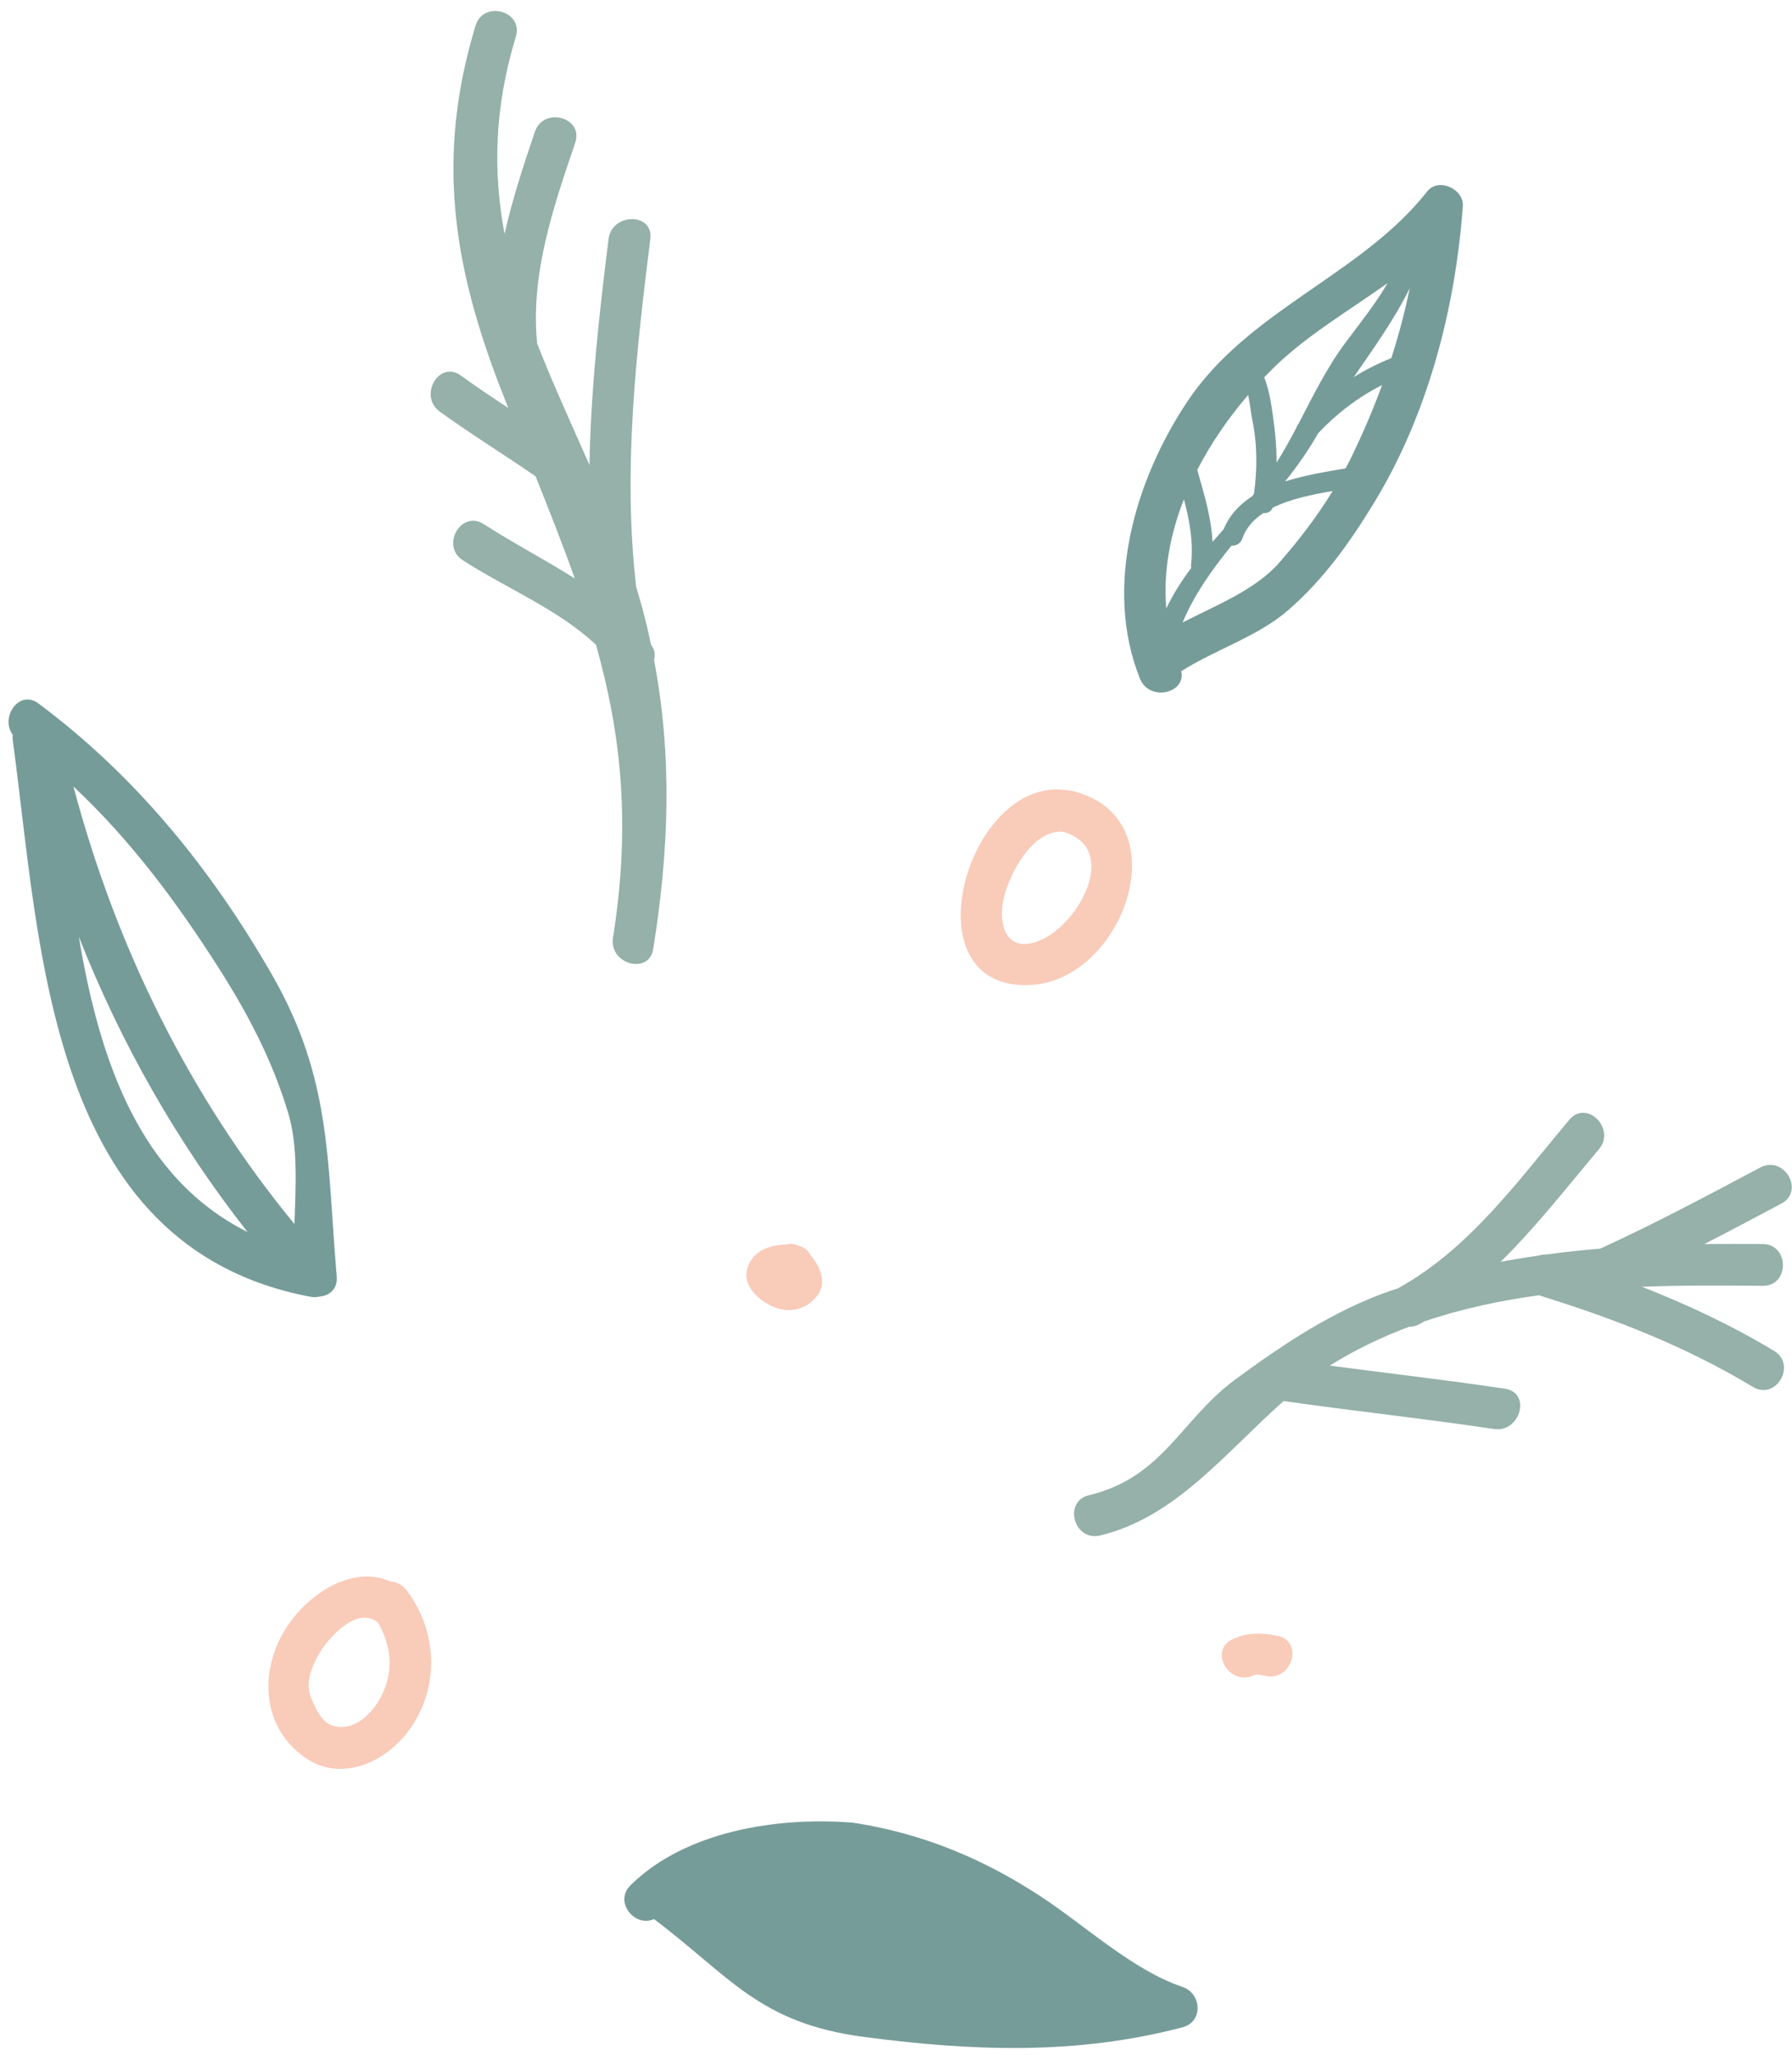 <?xml version="1.0" encoding="UTF-8"?><svg xmlns="http://www.w3.org/2000/svg" xmlns:xlink="http://www.w3.org/1999/xlink" height="504.5" preserveAspectRatio="xMidYMid meet" version="1.0" viewBox="-2.1 -2.7 440.0 504.5" width="440.0" zoomAndPan="magnify"><defs><clipPath id="a"><path d="M 261 270 L 437.852 270 L 437.852 375 L 261 375 Z M 261 270"/></clipPath></defs><g><g id="change1_1"><path d="M 194.008 303.09 C 192.949 302.594 191.922 302.531 191.004 302.785 C 187.637 302.793 183.961 303.887 182.172 306.848 C 179.438 311.375 182.695 315.344 186.676 317.527 C 191.016 319.906 195.855 319.098 198.723 315.109 C 200.93 312.039 199.254 308 196.852 305.348 C 196.379 304.301 195.457 303.457 194.008 303.09" fill="#f9cbb9"/></g><g id="change1_2"><path d="M 91.609 413.477 C 89.422 417.867 84.723 422.582 79.449 420.844 C 76.754 419.953 75.066 416.051 74.168 413.707 C 72.871 410.316 74.426 406.508 76.062 403.543 C 78.336 399.418 85.66 391.293 90.723 395.594 C 93.918 401.133 94.652 407.375 91.609 413.477 Z M 93.754 385.492 C 84.945 381.539 74.711 387.77 69.094 395.527 C 61.621 405.855 61.43 420.559 72.594 428.578 C 81.516 434.988 92.586 429.941 98.41 421.895 C 105.895 411.555 105.391 397.73 97.742 387.648 C 96.66 386.227 95.211 385.578 93.754 385.492" fill="#f9cbb9"/></g><g id="change1_3"><path d="M 251.98 228.602 C 244.16 230.922 243.023 222.926 244.434 217.438 C 245.996 211.348 251.305 201.289 258.648 201.406 C 273.605 205.316 262.328 225.539 251.98 228.602 Z M 260.945 191.398 C 260.535 191.305 260.141 191.258 259.762 191.25 C 259.699 191.238 259.645 191.227 259.582 191.215 C 235.039 187.949 220.379 241.035 251.309 239.043 C 274.098 237.578 288.07 197.688 260.945 191.398" fill="#f9cbb9"/></g><g id="change1_4"><path d="M 311.52 398.809 C 307.578 398.051 304.227 397.938 300.531 399.668 C 294.547 402.469 299.758 411.305 305.707 408.52 C 306.547 408.125 307.945 408.531 308.797 408.695 C 315.254 409.941 318.012 400.059 311.52 398.809" fill="#f9cbb9"/></g><g id="change2_1"><path d="M 17.258 227.25 C 27.504 253.207 41.289 277.566 58.664 299.699 C 32.07 286.387 22.281 257.355 17.258 227.25 Z M 51.637 234.957 C 58.812 246.219 64.832 257.695 68.676 270.539 C 71.105 278.664 70.512 288.414 70.203 297.758 C 44.293 266.238 26.379 229.688 15.938 190.363 C 29.863 203.41 41.129 218.473 51.637 234.957 Z M 80.512 309.848 C 80.508 309.703 80.496 309.562 80.477 309.422 C 78.184 281.746 79.184 261.855 64.785 236.73 C 49.961 210.859 31.328 187.836 7.367 169.988 C 2.539 166.391 -2.113 173.43 1.02 177.668 C 0.973 178.098 0.973 178.551 1.039 179.023 C 7.922 229.777 9.469 303.352 74.09 315.598 C 74.93 315.754 75.703 315.723 76.406 315.551 C 78.762 315.344 80.844 313.719 80.578 310.652 C 80.555 310.383 80.535 310.117 80.512 309.848" fill="#769c99"/></g><g id="change2_2"><path d="M 288.281 485.023 C 276.023 480.891 264.328 469.945 253.559 462.875 C 239.516 453.656 224.953 447.562 208.387 444.852 C 208.184 444.816 207.984 444.793 207.789 444.781 C 207.547 444.73 207.293 444.688 207.023 444.668 C 188.785 443.254 166.242 446.699 152.723 460.047 C 148.492 464.227 153.914 470.492 158.473 468.355 C 177.258 482.492 184.238 493.895 210.051 497.285 C 236.652 500.777 262.168 501.781 288.281 494.91 C 293.406 493.562 292.93 486.59 288.281 485.023" fill="#769c99"/></g><g id="change2_3"><path d="M 312.059 135.344 C 306.125 142.121 296.676 145.758 288.273 150.094 C 291.141 143.223 295.496 137.121 300.285 131.23 C 301.371 131.293 302.5 130.777 302.945 129.477 C 303.852 126.84 305.703 124.816 308.117 123.227 C 309.055 123.328 309.977 122.945 310.367 121.938 C 314.641 119.816 320.039 118.668 325.109 117.832 C 321.301 124.043 316.875 129.848 312.059 135.344 Z M 288.594 119.855 C 289.98 125.059 290.957 130.305 290.344 135.883 C 290.309 136.191 290.336 136.461 290.391 136.711 C 288.074 139.789 285.98 143.047 284.262 146.648 C 283.5 137.523 285.219 128.445 288.594 119.855 Z M 304.363 94.254 C 304.844 96.512 305.117 99.152 305.371 100.344 C 306.633 106.227 306.621 112.574 305.785 118.559 C 305.629 118.75 305.477 118.945 305.32 119.137 C 302.262 121.109 299.801 123.703 298.367 127.172 C 297.445 128.215 296.523 129.258 295.617 130.305 C 295.301 124.266 293.555 118.492 291.863 112.648 C 295.266 106.043 299.566 99.832 304.363 94.254 Z M 311.102 87.113 C 319.027 79.477 329.215 73.477 338.586 66.805 C 335.625 71.918 331.867 76.562 328.199 81.492 C 323.637 87.617 320.266 94.555 316.703 101.359 C 316.48 101.641 316.324 101.938 316.238 102.234 C 314.703 105.148 313.121 108.027 311.379 110.801 C 311.371 110.812 311.363 110.82 311.355 110.836 C 311.352 107.52 311.105 104.203 310.645 100.852 C 310.246 97.973 309.699 93.32 308.305 89.926 C 309.227 88.969 310.156 88.023 311.102 87.113 Z M 339.52 85.203 C 336.301 86.477 333.223 88.043 330.301 89.859 C 335.199 82.762 340.352 75.559 344.039 68.043 C 342.848 73.855 341.328 79.566 339.52 85.203 Z M 329.688 109.551 C 329.238 110.473 328.762 111.375 328.285 112.277 C 323.539 113.066 318.289 113.934 313.465 115.461 C 316.449 111.688 319.227 107.797 321.535 103.648 C 326.117 98.809 331.371 94.777 337.246 91.828 C 335.055 97.812 332.531 103.715 329.688 109.551 Z M 348.328 44.285 C 332.211 64.785 304.516 73.293 289.477 95.797 C 276.602 115.066 268.801 141.434 277.789 163.859 C 280.094 169.609 289.137 167.523 287.953 162.047 C 296.477 156.645 306.852 153.52 314.367 146.93 C 323.023 139.336 329.316 130.5 335.297 120.684 C 348.516 98.98 355.238 73.047 357.082 47.91 C 357.391 43.684 351.078 40.785 348.328 44.285" fill="#769c99"/></g><g id="change3_2"><path d="M 157.746 155.527 C 157.477 154.258 157.207 152.988 156.906 151.711 C 156.086 148.207 155.145 144.781 154.117 141.41 C 150.789 113.062 154.051 84.137 157.578 55.961 C 158.398 49.41 148.137 49.488 147.324 55.961 C 145.023 74.352 142.961 92.922 142.637 111.465 C 138.223 101.371 133.652 91.547 129.785 81.594 C 128.117 64.82 133.617 48.527 139.133 32.352 C 141.273 26.074 131.367 23.402 129.246 29.625 C 126.406 37.953 123.676 46.305 121.785 54.715 C 119.008 39.906 119.125 24.145 124.555 6.316 C 126.484 -0.023 116.586 -2.715 114.668 3.59 C 104.996 35.355 108.938 62.078 120.906 92.859 C 121.508 94.402 122.105 95.926 122.699 97.434 C 118.773 94.848 114.863 92.238 111.055 89.48 C 105.688 85.598 100.578 94.5 105.879 98.336 C 113.547 103.883 121.617 108.844 129.402 114.215 C 132.875 122.879 136.137 131.141 139.02 139.281 C 131.711 134.648 123.902 130.629 116.711 125.969 C 111.145 122.363 106.008 131.242 111.535 134.824 C 121.949 141.566 134.973 146.852 144.238 155.574 C 150.348 177.23 152.875 199.398 148.41 227.48 C 147.383 233.949 157.262 236.723 158.297 230.207 C 162.18 205.785 163.004 183.133 158.488 159.266 C 158.855 158.141 158.699 156.844 157.746 155.527" fill="#95b1a9"/></g><g clip-path="url(#a)" id="change3_1"><path d="M 430.109 283.875 C 417.137 290.762 404.164 297.688 390.797 303.793 C 386.32 304.164 381.863 304.645 377.418 305.246 C 376.859 305.227 376.34 305.305 375.867 305.465 C 372.691 305.918 369.52 306.43 366.355 307.023 C 375.039 298.492 382.609 288.742 390.492 279.395 C 394.727 274.371 387.512 267.082 383.242 272.145 C 370.582 287.16 358.852 303.648 341.363 313.414 C 341.309 313.445 341.262 313.48 341.207 313.516 C 340.535 313.738 339.867 313.945 339.195 314.176 C 325.25 319.023 312.992 327.25 301.203 335.906 C 287.926 345.652 283.492 359.961 265.289 364.309 C 258.859 365.844 261.586 375.73 268.016 374.195 C 286.547 369.77 298.852 353.781 313.066 341.199 C 330.258 343.656 347.539 345.488 364.719 348.059 C 371.184 349.027 373.965 339.148 367.445 338.172 C 353.137 336.031 338.758 334.402 324.422 332.504 C 324.477 332.469 324.531 332.43 324.586 332.395 C 330.746 328.551 337.211 325.461 343.891 322.965 C 344.734 322.984 345.629 322.777 346.539 322.27 C 346.895 322.074 347.23 321.855 347.578 321.652 C 356.676 318.586 366.129 316.555 375.738 315.23 C 375.871 315.281 376.004 315.332 376.145 315.375 C 394.383 320.996 411.922 327.855 428.309 337.73 C 433.988 341.148 439.141 332.281 433.484 328.875 C 423.09 322.613 412.215 317.508 401.016 313.145 C 411.027 312.77 421.004 312.816 430.715 312.914 C 437.332 312.984 437.324 302.73 430.715 302.66 C 425.902 302.613 421.129 302.613 416.379 302.672 C 422.711 299.41 429 296.066 435.285 292.73 C 441.129 289.629 435.945 280.777 430.109 283.875" fill="#95b1a9"/></g></g></svg>